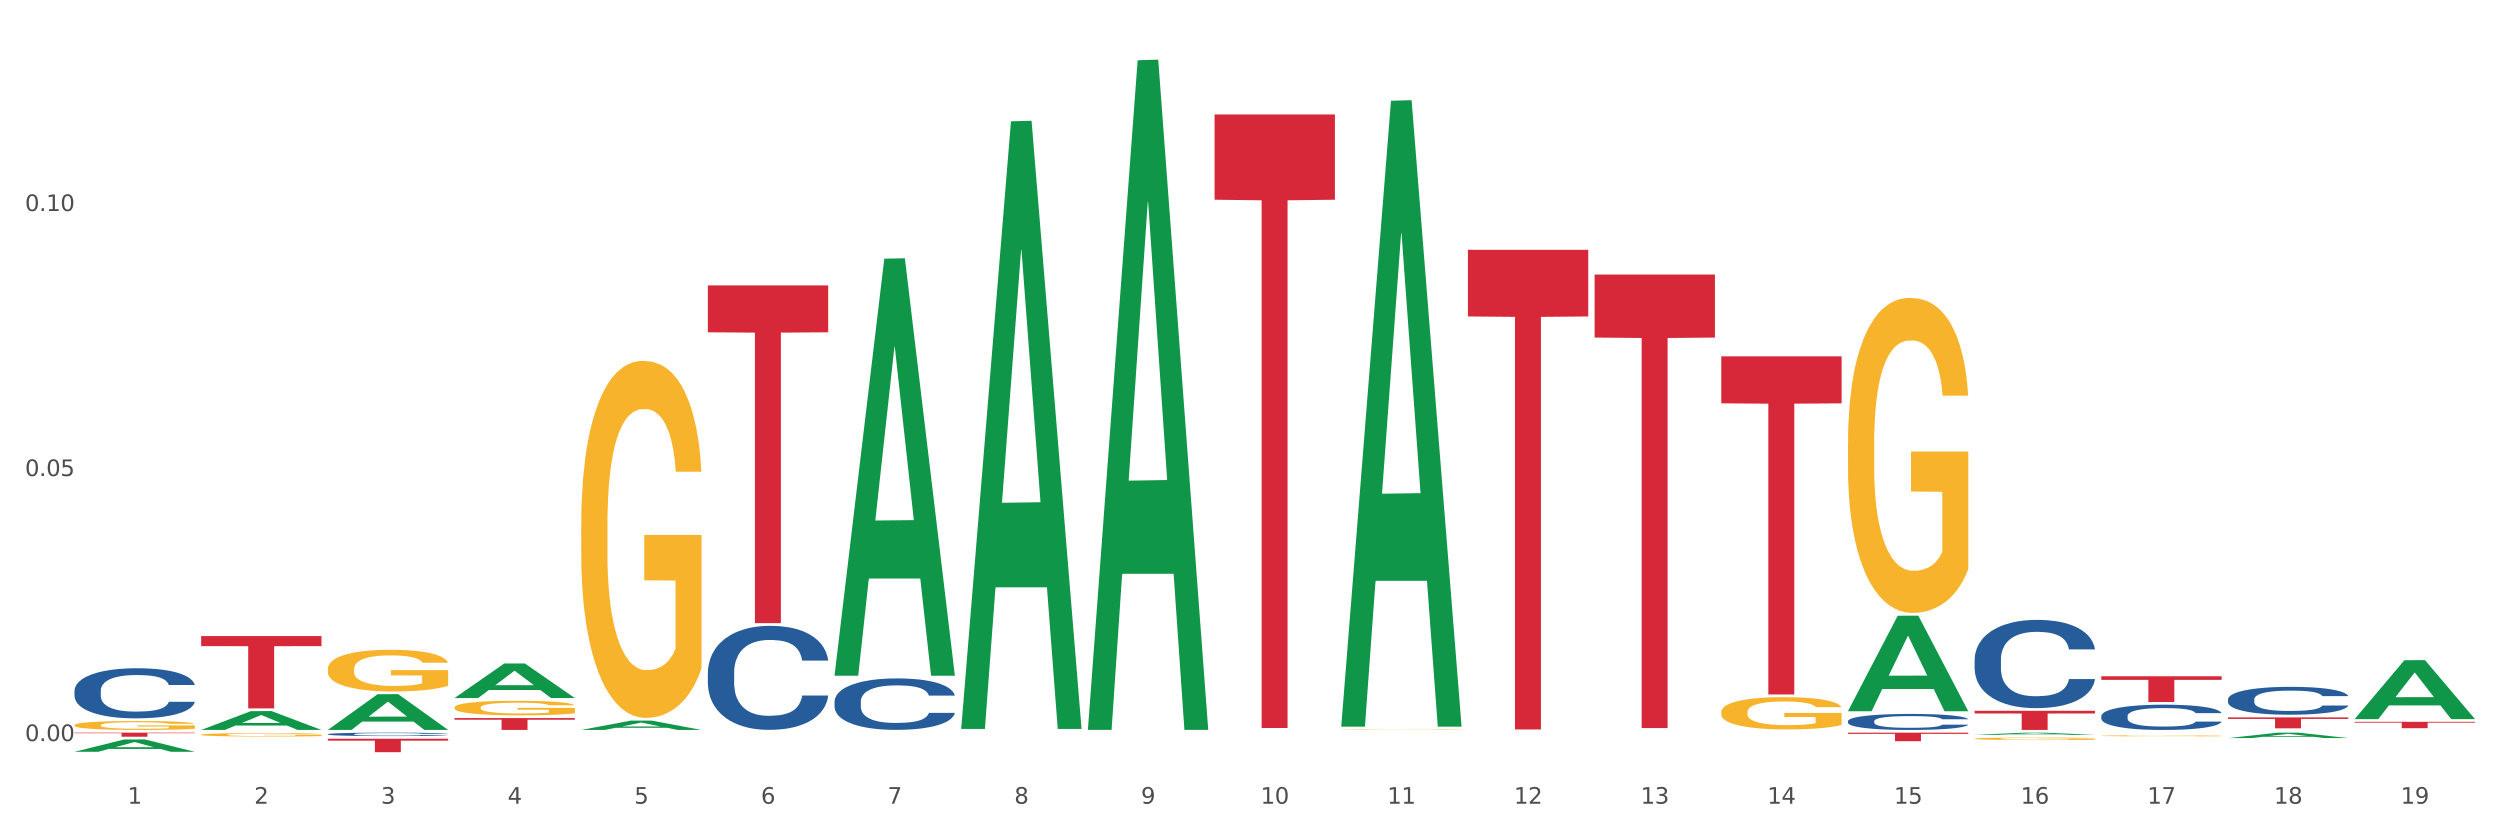 <?xml version="1.0" encoding="utf-8" standalone="no"?>
<!DOCTYPE svg PUBLIC "-//W3C//DTD SVG 1.1//EN"
  "http://www.w3.org/Graphics/SVG/1.1/DTD/svg11.dtd">
<svg xmlns:xlink="http://www.w3.org/1999/xlink" width="1080pt" height="360pt" viewBox="0 0 1080 360" xmlns="http://www.w3.org/2000/svg" version="1.1">
 <rect x="0" y="0" width="1080" height="360" fill="#333333" stroke="none"/>
 <defs>
  <style type="text/css">*{stroke-linejoin: round; stroke-linecap: butt}</style>
 </defs>
 <g id="figure_1">
  <g id="patch_1">
   <path d="M 0 360 
L 1080 360 
L 1080 0 
L 0 0 
z
" style="fill: #ffffff; stroke: #ffffff; stroke-linejoin: miter"/>
  </g>
  <g id="axes_1">
   <g id="matplotlib.axis_1">
    <g id="xtick_1">
     <g id="text_1">
      <!-- 1 -->
      <g style="fill: #4d4d4d" transform="translate(55.115 347.204) scale(0.096 -0.096)">
       <defs>
        <path id="DejaVuSans-31" d="M 794 531 
L 1825 531 
L 1825 4091 
L 703 3866 
L 703 4441 
L 1819 4666 
L 2450 4666 
L 2450 531 
L 3481 531 
L 3481 0 
L 794 0 
L 794 531 
z
" transform="scale(0.016)"/>
       </defs>
       <use xlink:href="#DejaVuSans-31"/>
      </g>
     </g>
    </g>
    <g id="xtick_2">
     <g id="text_2">
      <!-- 2 -->
      <g style="fill: #4d4d4d" transform="translate(109.839 347.204) scale(0.096 -0.096)">
       <defs>
        <path id="DejaVuSans-32" d="M 1228 531 
L 3431 531 
L 3431 0 
L 469 0 
L 469 531 
Q 828 903 1448 1529 
Q 2069 2156 2228 2338 
Q 2531 2678 2651 2914 
Q 2772 3150 2772 3378 
Q 2772 3750 2511 3984 
Q 2250 4219 1831 4219 
Q 1534 4219 1204 4116 
Q 875 4013 500 3803 
L 500 4441 
Q 881 4594 1212 4672 
Q 1544 4750 1819 4750 
Q 2544 4750 2975 4387 
Q 3406 4025 3406 3419 
Q 3406 3131 3298 2873 
Q 3191 2616 2906 2266 
Q 2828 2175 2409 1742 
Q 1991 1309 1228 531 
z
" transform="scale(0.016)"/>
       </defs>
       <use xlink:href="#DejaVuSans-32"/>
      </g>
     </g>
    </g>
    <g id="xtick_3">
     <g id="text_3">
      <!-- 3 -->
      <g style="fill: #4d4d4d" transform="translate(164.564 347.204) scale(0.096 -0.096)">
       <defs>
        <path id="DejaVuSans-33" d="M 2597 2516 
Q 3050 2419 3304 2112 
Q 3559 1806 3559 1356 
Q 3559 666 3084 287 
Q 2609 -91 1734 -91 
Q 1441 -91 1130 -33 
Q 819 25 488 141 
L 488 750 
Q 750 597 1062 519 
Q 1375 441 1716 441 
Q 2309 441 2620 675 
Q 2931 909 2931 1356 
Q 2931 1769 2642 2001 
Q 2353 2234 1838 2234 
L 1294 2234 
L 1294 2753 
L 1863 2753 
Q 2328 2753 2575 2939 
Q 2822 3125 2822 3475 
Q 2822 3834 2567 4026 
Q 2313 4219 1838 4219 
Q 1578 4219 1281 4162 
Q 984 4106 628 3988 
L 628 4550 
Q 988 4650 1302 4700 
Q 1616 4750 1894 4750 
Q 2613 4750 3031 4423 
Q 3450 4097 3450 3541 
Q 3450 3153 3228 2886 
Q 3006 2619 2597 2516 
z
" transform="scale(0.016)"/>
       </defs>
       <use xlink:href="#DejaVuSans-33"/>
      </g>
     </g>
    </g>
    <g id="xtick_4">
     <g id="text_4">
      <!-- 4 -->
      <g style="fill: #4d4d4d" transform="translate(219.288 347.204) scale(0.096 -0.096)">
       <defs>
        <path id="DejaVuSans-34" d="M 2419 4116 
L 825 1625 
L 2419 1625 
L 2419 4116 
z
M 2253 4666 
L 3047 4666 
L 3047 1625 
L 3713 1625 
L 3713 1100 
L 3047 1100 
L 3047 0 
L 2419 0 
L 2419 1100 
L 313 1100 
L 313 1709 
L 2253 4666 
z
" transform="scale(0.016)"/>
       </defs>
       <use xlink:href="#DejaVuSans-34"/>
      </g>
     </g>
    </g>
    <g id="xtick_5">
     <g id="text_5">
      <!-- 5 -->
      <g style="fill: #4d4d4d" transform="translate(274.012 347.204) scale(0.096 -0.096)">
       <defs>
        <path id="DejaVuSans-35" d="M 691 4666 
L 3169 4666 
L 3169 4134 
L 1269 4134 
L 1269 2991 
Q 1406 3038 1543 3061 
Q 1681 3084 1819 3084 
Q 2600 3084 3056 2656 
Q 3513 2228 3513 1497 
Q 3513 744 3044 326 
Q 2575 -91 1722 -91 
Q 1428 -91 1123 -41 
Q 819 9 494 109 
L 494 744 
Q 775 591 1075 516 
Q 1375 441 1709 441 
Q 2250 441 2565 725 
Q 2881 1009 2881 1497 
Q 2881 1984 2565 2268 
Q 2250 2553 1709 2553 
Q 1456 2553 1204 2497 
Q 953 2441 691 2322 
L 691 4666 
z
" transform="scale(0.016)"/>
       </defs>
       <use xlink:href="#DejaVuSans-35"/>
      </g>
     </g>
    </g>
    <g id="xtick_6">
     <g id="text_6">
      <!-- 6 -->
      <g style="fill: #4d4d4d" transform="translate(328.736 347.204) scale(0.096 -0.096)">
       <defs>
        <path id="DejaVuSans-36" d="M 2113 2584 
Q 1688 2584 1439 2293 
Q 1191 2003 1191 1497 
Q 1191 994 1439 701 
Q 1688 409 2113 409 
Q 2538 409 2786 701 
Q 3034 994 3034 1497 
Q 3034 2003 2786 2293 
Q 2538 2584 2113 2584 
z
M 3366 4563 
L 3366 3988 
Q 3128 4100 2886 4159 
Q 2644 4219 2406 4219 
Q 1781 4219 1451 3797 
Q 1122 3375 1075 2522 
Q 1259 2794 1537 2939 
Q 1816 3084 2150 3084 
Q 2853 3084 3261 2657 
Q 3669 2231 3669 1497 
Q 3669 778 3244 343 
Q 2819 -91 2113 -91 
Q 1303 -91 875 529 
Q 447 1150 447 2328 
Q 447 3434 972 4092 
Q 1497 4750 2381 4750 
Q 2619 4750 2861 4703 
Q 3103 4656 3366 4563 
z
" transform="scale(0.016)"/>
       </defs>
       <use xlink:href="#DejaVuSans-36"/>
      </g>
     </g>
    </g>
    <g id="xtick_7">
     <g id="text_7">
      <!-- 7 -->
      <g style="fill: #4d4d4d" transform="translate(383.461 347.204) scale(0.096 -0.096)">
       <defs>
        <path id="DejaVuSans-37" d="M 525 4666 
L 3525 4666 
L 3525 4397 
L 1831 0 
L 1172 0 
L 2766 4134 
L 525 4134 
L 525 4666 
z
" transform="scale(0.016)"/>
       </defs>
       <use xlink:href="#DejaVuSans-37"/>
      </g>
     </g>
    </g>
    <g id="xtick_8">
     <g id="text_8">
      <!-- 8 -->
      <g style="fill: #4d4d4d" transform="translate(438.185 347.204) scale(0.096 -0.096)">
       <defs>
        <path id="DejaVuSans-38" d="M 2034 2216 
Q 1584 2216 1326 1975 
Q 1069 1734 1069 1313 
Q 1069 891 1326 650 
Q 1584 409 2034 409 
Q 2484 409 2743 651 
Q 3003 894 3003 1313 
Q 3003 1734 2745 1975 
Q 2488 2216 2034 2216 
z
M 1403 2484 
Q 997 2584 770 2862 
Q 544 3141 544 3541 
Q 544 4100 942 4425 
Q 1341 4750 2034 4750 
Q 2731 4750 3128 4425 
Q 3525 4100 3525 3541 
Q 3525 3141 3298 2862 
Q 3072 2584 2669 2484 
Q 3125 2378 3379 2068 
Q 3634 1759 3634 1313 
Q 3634 634 3220 271 
Q 2806 -91 2034 -91 
Q 1263 -91 848 271 
Q 434 634 434 1313 
Q 434 1759 690 2068 
Q 947 2378 1403 2484 
z
M 1172 3481 
Q 1172 3119 1398 2916 
Q 1625 2713 2034 2713 
Q 2441 2713 2670 2916 
Q 2900 3119 2900 3481 
Q 2900 3844 2670 4047 
Q 2441 4250 2034 4250 
Q 1625 4250 1398 4047 
Q 1172 3844 1172 3481 
z
" transform="scale(0.016)"/>
       </defs>
       <use xlink:href="#DejaVuSans-38"/>
      </g>
     </g>
    </g>
    <g id="xtick_9">
     <g id="text_9">
      <!-- 9 -->
      <g style="fill: #4d4d4d" transform="translate(492.909 347.204) scale(0.096 -0.096)">
       <defs>
        <path id="DejaVuSans-39" d="M 703 97 
L 703 672 
Q 941 559 1184 500 
Q 1428 441 1663 441 
Q 2288 441 2617 861 
Q 2947 1281 2994 2138 
Q 2813 1869 2534 1725 
Q 2256 1581 1919 1581 
Q 1219 1581 811 2004 
Q 403 2428 403 3163 
Q 403 3881 828 4315 
Q 1253 4750 1959 4750 
Q 2769 4750 3195 4129 
Q 3622 3509 3622 2328 
Q 3622 1225 3098 567 
Q 2575 -91 1691 -91 
Q 1453 -91 1209 -44 
Q 966 3 703 97 
z
M 1959 2075 
Q 2384 2075 2632 2365 
Q 2881 2656 2881 3163 
Q 2881 3666 2632 3958 
Q 2384 4250 1959 4250 
Q 1534 4250 1286 3958 
Q 1038 3666 1038 3163 
Q 1038 2656 1286 2365 
Q 1534 2075 1959 2075 
z
" transform="scale(0.016)"/>
       </defs>
       <use xlink:href="#DejaVuSans-39"/>
      </g>
     </g>
    </g>
    <g id="xtick_10">
     <g id="text_10">
      <!-- 10 -->
      <g style="fill: #4d4d4d" transform="translate(544.58 347.204) scale(0.096 -0.096)">
       <defs>
        <path id="DejaVuSans-30" d="M 2034 4250 
Q 1547 4250 1301 3770 
Q 1056 3291 1056 2328 
Q 1056 1369 1301 889 
Q 1547 409 2034 409 
Q 2525 409 2770 889 
Q 3016 1369 3016 2328 
Q 3016 3291 2770 3770 
Q 2525 4250 2034 4250 
z
M 2034 4750 
Q 2819 4750 3233 4129 
Q 3647 3509 3647 2328 
Q 3647 1150 3233 529 
Q 2819 -91 2034 -91 
Q 1250 -91 836 529 
Q 422 1150 422 2328 
Q 422 3509 836 4129 
Q 1250 4750 2034 4750 
z
" transform="scale(0.016)"/>
       </defs>
       <use xlink:href="#DejaVuSans-31"/>
       <use xlink:href="#DejaVuSans-30" transform="translate(63.623 0)"/>
      </g>
     </g>
    </g>
    <g id="xtick_11">
     <g id="text_11">
      <!-- 11 -->
      <g style="fill: #4d4d4d" transform="translate(599.304 347.204) scale(0.096 -0.096)">
       <use xlink:href="#DejaVuSans-31"/>
       <use xlink:href="#DejaVuSans-31" transform="translate(63.623 0)"/>
      </g>
     </g>
    </g>
    <g id="xtick_12">
     <g id="text_12">
      <!-- 12 -->
      <g style="fill: #4d4d4d" transform="translate(654.028 347.204) scale(0.096 -0.096)">
       <use xlink:href="#DejaVuSans-31"/>
       <use xlink:href="#DejaVuSans-32" transform="translate(63.623 0)"/>
      </g>
     </g>
    </g>
    <g id="xtick_13">
     <g id="text_13">
      <!-- 13 -->
      <g style="fill: #4d4d4d" transform="translate(708.752 347.204) scale(0.096 -0.096)">
       <use xlink:href="#DejaVuSans-31"/>
       <use xlink:href="#DejaVuSans-33" transform="translate(63.623 0)"/>
      </g>
     </g>
    </g>
    <g id="xtick_14">
     <g id="text_14">
      <!-- 14 -->
      <g style="fill: #4d4d4d" transform="translate(763.477 347.204) scale(0.096 -0.096)">
       <use xlink:href="#DejaVuSans-31"/>
       <use xlink:href="#DejaVuSans-34" transform="translate(63.623 0)"/>
      </g>
     </g>
    </g>
    <g id="xtick_15">
     <g id="text_15">
      <!-- 15 -->
      <g style="fill: #4d4d4d" transform="translate(818.201 347.204) scale(0.096 -0.096)">
       <use xlink:href="#DejaVuSans-31"/>
       <use xlink:href="#DejaVuSans-35" transform="translate(63.623 0)"/>
      </g>
     </g>
    </g>
    <g id="xtick_16">
     <g id="text_16">
      <!-- 16 -->
      <g style="fill: #4d4d4d" transform="translate(872.925 347.204) scale(0.096 -0.096)">
       <use xlink:href="#DejaVuSans-31"/>
       <use xlink:href="#DejaVuSans-36" transform="translate(63.623 0)"/>
      </g>
     </g>
    </g>
    <g id="xtick_17">
     <g id="text_17">
      <!-- 17 -->
      <g style="fill: #4d4d4d" transform="translate(927.649 347.204) scale(0.096 -0.096)">
       <use xlink:href="#DejaVuSans-31"/>
       <use xlink:href="#DejaVuSans-37" transform="translate(63.623 0)"/>
      </g>
     </g>
    </g>
    <g id="xtick_18">
     <g id="text_18">
      <!-- 18 -->
      <g style="fill: #4d4d4d" transform="translate(982.374 347.204) scale(0.096 -0.096)">
       <use xlink:href="#DejaVuSans-31"/>
       <use xlink:href="#DejaVuSans-38" transform="translate(63.623 0)"/>
      </g>
     </g>
    </g>
    <g id="xtick_19">
     <g id="text_19">
      <!-- 19 -->
      <g style="fill: #4d4d4d" transform="translate(1037.098 347.204) scale(0.096 -0.096)">
       <use xlink:href="#DejaVuSans-31"/>
       <use xlink:href="#DejaVuSans-39" transform="translate(63.623 0)"/>
      </g>
     </g>
    </g>
    <g id="xtick_20"/>
    <g id="xtick_21"/>
    <g id="xtick_22"/>
    <g id="xtick_23"/>
    <g id="xtick_24"/>
    <g id="xtick_25"/>
    <g id="xtick_26"/>
    <g id="xtick_27"/>
    <g id="xtick_28"/>
    <g id="xtick_29"/>
    <g id="xtick_30"/>
    <g id="xtick_31"/>
    <g id="xtick_32"/>
    <g id="xtick_33"/>
    <g id="xtick_34"/>
    <g id="xtick_35"/>
    <g id="xtick_36"/>
    <g id="xtick_37"/>
   </g>
   <g id="matplotlib.axis_2">
    <g id="ytick_1">
     <g id="text_20">
      <!-- 0.00 -->
      <g style="fill: #4d4d4d" transform="translate(10.8 320.153) scale(0.096 -0.096)">
       <defs>
        <path id="DejaVuSans-2e" d="M 684 794 
L 1344 794 
L 1344 0 
L 684 0 
L 684 794 
z
" transform="scale(0.016)"/>
       </defs>
       <use xlink:href="#DejaVuSans-30"/>
       <use xlink:href="#DejaVuSans-2e" transform="translate(63.623 0)"/>
       <use xlink:href="#DejaVuSans-30" transform="translate(95.41 0)"/>
       <use xlink:href="#DejaVuSans-30" transform="translate(159.033 0)"/>
      </g>
     </g>
    </g>
    <g id="ytick_2">
     <g id="text_21">
      <!-- 0.05 -->
      <g style="fill: #4d4d4d" transform="translate(10.8 205.658) scale(0.096 -0.096)">
       <use xlink:href="#DejaVuSans-30"/>
       <use xlink:href="#DejaVuSans-2e" transform="translate(63.623 0)"/>
       <use xlink:href="#DejaVuSans-30" transform="translate(95.41 0)"/>
       <use xlink:href="#DejaVuSans-35" transform="translate(159.033 0)"/>
      </g>
     </g>
    </g>
    <g id="ytick_3">
     <g id="text_22">
      <!-- 0.10 -->
      <g style="fill: #4d4d4d" transform="translate(10.8 91.163) scale(0.096 -0.096)">
       <use xlink:href="#DejaVuSans-30"/>
       <use xlink:href="#DejaVuSans-2e" transform="translate(63.623 0)"/>
       <use xlink:href="#DejaVuSans-31" transform="translate(95.41 0)"/>
       <use xlink:href="#DejaVuSans-30" transform="translate(159.033 0)"/>
      </g>
     </g>
    </g>
    <g id="ytick_4"/>
    <g id="ytick_5"/>
    <g id="ytick_6"/>
   </g>
   <g id="PolyCollection_1">
    <path d="M 32.175 324.77 
L 32.229 324.765 
L 53.667 319.438 
L 62.564 319.433 
L 84.163 324.78 
L 73.873 324.78 
L 69.21 323.535 
L 47.075 323.535 
L 46.914 323.555 
L 42.412 324.78 
L 32.175 324.78 
L 32.175 324.77 
L 49.862 322.792 
L 66.423 322.787 
L 58.223 320.572 
L 58.115 320.562 
L 58.008 320.577 
L 49.808 322.787 
L 49.862 322.792 
L 32.175 324.77 
z
" clip-path="url(#p0579147fa1)" style="fill: #109648"/>
    <path d="M 86.899 315.327 
L 86.953 315.32 
L 108.391 307.199 
L 117.288 307.191 
L 138.887 315.343 
L 128.597 315.343 
L 123.934 313.444 
L 101.799 313.444 
L 101.638 313.475 
L 97.136 315.343 
L 86.899 315.343 
L 86.899 315.327 
L 104.586 312.312 
L 121.147 312.304 
L 112.947 308.928 
L 112.84 308.913 
L 112.733 308.936 
L 104.532 312.304 
L 104.586 312.312 
L 86.899 315.327 
z
" clip-path="url(#p0579147fa1)" style="fill: #109648"/>
    <path d="M 196.348 301.54 
L 196.401 301.526 
L 217.84 286.626 
L 226.737 286.612 
L 248.336 301.568 
L 238.045 301.568 
L 233.383 298.086 
L 211.247 298.086 
L 211.087 298.142 
L 206.585 301.568 
L 196.348 301.568 
L 196.348 301.54 
L 214.034 296.007 
L 230.596 295.993 
L 222.395 289.8 
L 222.288 289.772 
L 222.181 289.814 
L 213.981 295.993 
L 214.034 296.007 
L 196.348 301.54 
z
" clip-path="url(#p0579147fa1)" style="fill: #109648"/>
    <path d="M 141.624 315.314 
L 141.677 315.299 
L 163.116 299.889 
L 172.012 299.875 
L 193.612 315.343 
L 183.321 315.343 
L 178.658 311.741 
L 156.523 311.741 
L 156.362 311.799 
L 151.86 315.343 
L 141.624 315.343 
L 141.624 315.314 
L 159.31 309.591 
L 175.871 309.577 
L 167.671 303.172 
L 167.564 303.143 
L 167.457 303.186 
L 159.257 309.577 
L 159.31 309.591 
L 141.624 315.314 
z
" clip-path="url(#p0579147fa1)" style="fill: #109648"/>
    <path d="M 962.488 302.125 
L 962.549 302.114 
L 962.549 301.806 
L 962.733 301.388 
L 963.409 300.619 
L 964.27 300.036 
L 965.745 299.355 
L 966.543 299.069 
L 967.588 298.75 
L 969.739 298.234 
L 972.197 297.794 
L 973.918 297.552 
L 975.208 297.398 
L 978.096 297.123 
L 979.756 297.002 
L 981.476 296.904 
L 982.951 296.838 
L 985.409 296.761 
L 987.376 296.728 
L 989.649 296.717 
L 991.554 296.728 
L 994.074 296.772 
L 997.761 296.904 
L 999.174 296.98 
L 1001.079 297.112 
L 1003.046 297.288 
L 1004.643 297.464 
L 1006.487 297.717 
L 1008.392 298.047 
L 1010.236 298.464 
L 1011.526 298.849 
L 1012.571 299.256 
L 1013.492 299.751 
L 1014.168 300.289 
L 1014.476 300.74 
L 1003.23 300.74 
L 1002.923 300.333 
L 1002.308 299.893 
L 1001.694 299.597 
L 1001.018 299.355 
L 999.973 299.08 
L 999.051 298.904 
L 997.515 298.695 
L 996.102 298.563 
L 994.934 298.486 
L 993.521 298.42 
L 990.51 298.355 
L 988.359 298.355 
L 987.007 298.376 
L 985.348 298.431 
L 983.934 298.508 
L 982.275 298.64 
L 980.985 298.783 
L 979.694 298.97 
L 978.957 299.102 
L 977.851 299.344 
L 977.113 299.542 
L 976.13 299.882 
L 975.577 300.124 
L 974.594 300.751 
L 974.163 301.212 
L 973.979 301.531 
L 973.856 301.883 
L 973.856 303.598 
L 974.225 304.367 
L 974.532 304.697 
L 975.024 305.071 
L 975.946 305.554 
L 977.298 306.027 
L 978.711 306.368 
L 979.878 306.577 
L 980.985 306.731 
L 982.091 306.851 
L 983.443 306.961 
L 984.549 307.027 
L 986.208 307.093 
L 988.174 307.126 
L 989.711 307.126 
L 992.845 307.071 
L 994.258 307.016 
L 995.61 306.939 
L 997.085 306.818 
L 998.253 306.687 
L 998.928 306.588 
L 1000.035 306.379 
L 1000.895 306.159 
L 1001.632 305.906 
L 1002.124 305.686 
L 1002.677 305.357 
L 1003.107 304.983 
L 1003.23 304.785 
L 1014.476 304.785 
L 1014.23 305.181 
L 1013.8 305.565 
L 1012.939 306.082 
L 1012.263 306.379 
L 1011.219 306.742 
L 1010.113 307.049 
L 1008.576 307.39 
L 1007.163 307.643 
L 1005.688 307.863 
L 1004.09 308.061 
L 1001.202 308.335 
L 1000.158 308.412 
L 997.945 308.544 
L 996.225 308.621 
L 993.705 308.698 
L 991.124 308.742 
L 988.42 308.753 
L 986.024 308.731 
L 983.381 308.665 
L 981.722 308.599 
L 979.878 308.5 
L 977.728 308.346 
L 975.7 308.16 
L 973.795 307.94 
L 972.013 307.687 
L 970.353 307.401 
L 968.203 306.928 
L 966.605 306.467 
L 965.437 306.038 
L 964.638 305.675 
L 963.84 305.214 
L 963.409 304.895 
L 962.733 304.125 
L 962.488 303.411 
L 962.488 302.125 
z
" clip-path="url(#p0579147fa1)" style="fill: #255c99"/>
    <path d="M 32.175 298.408 
L 32.236 298.388 
L 32.236 297.835 
L 32.421 297.084 
L 33.097 295.701 
L 33.957 294.654 
L 35.432 293.428 
L 36.231 292.914 
L 37.275 292.341 
L 39.426 291.413 
L 41.884 290.622 
L 43.605 290.187 
L 44.895 289.911 
L 47.784 289.417 
L 49.443 289.199 
L 51.164 289.021 
L 52.638 288.903 
L 55.096 288.765 
L 57.063 288.705 
L 59.337 288.685 
L 61.242 288.705 
L 63.761 288.784 
L 67.448 289.021 
L 68.862 289.16 
L 70.767 289.397 
L 72.733 289.713 
L 74.331 290.029 
L 76.174 290.484 
L 78.079 291.077 
L 79.923 291.828 
L 81.213 292.519 
L 82.258 293.25 
L 83.18 294.14 
L 83.856 295.108 
L 84.163 295.918 
L 72.917 295.918 
L 72.61 295.187 
L 71.996 294.397 
L 71.381 293.863 
L 70.705 293.428 
L 69.66 292.934 
L 68.739 292.618 
L 67.202 292.243 
L 65.789 292.005 
L 64.621 291.867 
L 63.208 291.749 
L 60.197 291.63 
L 58.046 291.63 
L 56.694 291.669 
L 55.035 291.768 
L 53.622 291.907 
L 51.962 292.144 
L 50.672 292.401 
L 49.381 292.737 
L 48.644 292.974 
L 47.538 293.409 
L 46.8 293.764 
L 45.817 294.377 
L 45.264 294.812 
L 44.281 295.938 
L 43.851 296.768 
L 43.666 297.341 
L 43.544 297.973 
L 43.544 301.056 
L 43.912 302.44 
L 44.22 303.032 
L 44.711 303.704 
L 45.633 304.574 
L 46.985 305.424 
L 48.398 306.036 
L 49.566 306.412 
L 50.672 306.688 
L 51.778 306.906 
L 53.13 307.103 
L 54.236 307.222 
L 55.895 307.341 
L 57.862 307.4 
L 59.398 307.4 
L 62.532 307.301 
L 63.945 307.202 
L 65.297 307.064 
L 66.772 306.846 
L 67.94 306.609 
L 68.616 306.432 
L 69.722 306.056 
L 70.582 305.661 
L 71.32 305.206 
L 71.811 304.811 
L 72.364 304.218 
L 72.795 303.546 
L 72.917 303.191 
L 84.163 303.191 
L 83.917 303.902 
L 83.487 304.594 
L 82.627 305.522 
L 81.951 306.056 
L 80.906 306.708 
L 79.8 307.261 
L 78.264 307.874 
L 76.85 308.329 
L 75.375 308.724 
L 73.778 309.08 
L 70.89 309.574 
L 69.845 309.712 
L 67.633 309.949 
L 65.912 310.087 
L 63.392 310.226 
L 60.811 310.305 
L 58.108 310.325 
L 55.711 310.285 
L 53.069 310.166 
L 51.409 310.048 
L 49.566 309.87 
L 47.415 309.593 
L 45.387 309.257 
L 43.482 308.862 
L 41.7 308.408 
L 40.041 307.894 
L 37.89 307.044 
L 36.292 306.214 
L 35.125 305.443 
L 34.326 304.791 
L 33.527 303.961 
L 33.097 303.388 
L 32.421 302.005 
L 32.175 300.72 
L 32.175 298.408 
z
" clip-path="url(#p0579147fa1)" style="fill: #255c99"/>
    <path d="M 305.796 290.552 
L 305.858 290.51 
L 305.858 289.361 
L 306.042 287.802 
L 306.718 284.929 
L 307.578 282.754 
L 309.053 280.21 
L 309.852 279.143 
L 310.897 277.953 
L 313.048 276.024 
L 315.506 274.382 
L 317.226 273.479 
L 318.517 272.905 
L 321.405 271.879 
L 323.064 271.427 
L 324.785 271.058 
L 326.26 270.812 
L 328.718 270.524 
L 330.684 270.401 
L 332.958 270.36 
L 334.863 270.401 
L 337.382 270.565 
L 341.07 271.058 
L 342.483 271.345 
L 344.388 271.838 
L 346.354 272.494 
L 347.952 273.151 
L 349.796 274.095 
L 351.701 275.326 
L 353.544 276.886 
L 354.835 278.322 
L 355.879 279.84 
L 356.801 281.687 
L 357.477 283.698 
L 357.784 285.381 
L 346.539 285.381 
L 346.232 283.862 
L 345.617 282.221 
L 345.002 281.113 
L 344.327 280.21 
L 343.282 279.184 
L 342.36 278.527 
L 340.824 277.747 
L 339.41 277.255 
L 338.243 276.968 
L 336.829 276.721 
L 333.818 276.475 
L 331.667 276.475 
L 330.316 276.557 
L 328.656 276.762 
L 327.243 277.05 
L 325.584 277.542 
L 324.293 278.076 
L 323.003 278.773 
L 322.265 279.266 
L 321.159 280.169 
L 320.422 280.907 
L 319.439 282.18 
L 318.886 283.082 
L 317.902 285.422 
L 317.472 287.145 
L 317.288 288.335 
L 317.165 289.649 
L 317.165 296.051 
L 317.534 298.923 
L 317.841 300.155 
L 318.332 301.55 
L 319.254 303.356 
L 320.606 305.12 
L 322.02 306.393 
L 323.187 307.172 
L 324.293 307.747 
L 325.399 308.198 
L 326.751 308.609 
L 327.857 308.855 
L 329.517 309.101 
L 331.483 309.224 
L 333.019 309.224 
L 336.153 309.019 
L 337.567 308.814 
L 338.919 308.527 
L 340.394 308.075 
L 341.561 307.583 
L 342.237 307.213 
L 343.343 306.434 
L 344.204 305.613 
L 344.941 304.669 
L 345.433 303.848 
L 345.986 302.617 
L 346.416 301.222 
L 346.539 300.483 
L 357.784 300.483 
L 357.539 301.96 
L 357.108 303.397 
L 356.248 305.326 
L 355.572 306.434 
L 354.527 307.788 
L 353.421 308.937 
L 351.885 310.209 
L 350.472 311.153 
L 348.997 311.974 
L 347.399 312.713 
L 344.511 313.739 
L 343.466 314.026 
L 341.254 314.518 
L 339.533 314.806 
L 337.014 315.093 
L 334.433 315.257 
L 331.729 315.298 
L 329.332 315.216 
L 326.69 314.97 
L 325.031 314.724 
L 323.187 314.354 
L 321.036 313.78 
L 319.008 313.082 
L 317.103 312.261 
L 315.321 311.317 
L 313.662 310.25 
L 311.511 308.486 
L 309.914 306.762 
L 308.746 305.161 
L 307.947 303.807 
L 307.148 302.083 
L 306.718 300.893 
L 306.042 298.021 
L 305.796 295.353 
L 305.796 290.552 
z
" clip-path="url(#p0579147fa1)" style="fill: #255c99"/>
    <path d="M 141.624 317.17 
L 141.685 317.169 
L 141.685 317.131 
L 141.869 317.08 
L 142.545 316.985 
L 143.406 316.914 
L 144.88 316.83 
L 145.679 316.795 
L 146.724 316.756 
L 148.875 316.692 
L 151.333 316.638 
L 153.054 316.608 
L 154.344 316.589 
L 157.232 316.556 
L 158.891 316.541 
L 160.612 316.529 
L 162.087 316.521 
L 164.545 316.511 
L 166.511 316.507 
L 168.785 316.506 
L 170.69 316.507 
L 173.21 316.512 
L 176.897 316.529 
L 178.31 316.538 
L 180.215 316.554 
L 182.182 316.576 
L 183.779 316.598 
L 185.623 316.629 
L 187.528 316.669 
L 189.371 316.72 
L 190.662 316.768 
L 191.707 316.818 
L 192.628 316.878 
L 193.304 316.945 
L 193.612 317 
L 182.366 317 
L 182.059 316.95 
L 181.444 316.896 
L 180.83 316.86 
L 180.154 316.83 
L 179.109 316.796 
L 178.187 316.774 
L 176.651 316.749 
L 175.238 316.733 
L 174.07 316.723 
L 172.657 316.715 
L 169.645 316.707 
L 167.495 316.707 
L 166.143 316.71 
L 164.484 316.716 
L 163.07 316.726 
L 161.411 316.742 
L 160.12 316.76 
L 158.83 316.783 
L 158.093 316.799 
L 156.986 316.828 
L 156.249 316.853 
L 155.266 316.895 
L 154.713 316.924 
L 153.73 317.001 
L 153.299 317.058 
L 153.115 317.097 
L 152.992 317.14 
L 152.992 317.351 
L 153.361 317.446 
L 153.668 317.486 
L 154.16 317.532 
L 155.081 317.591 
L 156.433 317.649 
L 157.847 317.691 
L 159.014 317.717 
L 160.12 317.736 
L 161.227 317.751 
L 162.579 317.764 
L 163.685 317.772 
L 165.344 317.78 
L 167.31 317.784 
L 168.847 317.784 
L 171.981 317.778 
L 173.394 317.771 
L 174.746 317.761 
L 176.221 317.747 
L 177.388 317.73 
L 178.064 317.718 
L 179.17 317.693 
L 180.031 317.666 
L 180.768 317.635 
L 181.26 317.608 
L 181.813 317.567 
L 182.243 317.521 
L 182.366 317.497 
L 193.612 317.497 
L 193.366 317.545 
L 192.936 317.593 
L 192.075 317.656 
L 191.399 317.693 
L 190.355 317.737 
L 189.249 317.775 
L 187.712 317.817 
L 186.299 317.848 
L 184.824 317.875 
L 183.226 317.899 
L 180.338 317.933 
L 179.293 317.942 
L 177.081 317.959 
L 175.36 317.968 
L 172.841 317.978 
L 170.26 317.983 
L 167.556 317.984 
L 165.16 317.982 
L 162.517 317.973 
L 160.858 317.965 
L 159.014 317.953 
L 156.864 317.934 
L 154.836 317.911 
L 152.931 317.884 
L 151.149 317.853 
L 149.489 317.818 
L 147.339 317.76 
L 145.741 317.703 
L 144.573 317.651 
L 143.774 317.606 
L 142.975 317.549 
L 142.545 317.51 
L 141.869 317.416 
L 141.624 317.328 
L 141.624 317.17 
z
" clip-path="url(#p0579147fa1)" style="fill: #255c99"/>
    <path d="M 360.521 303.061 
L 360.582 303.041 
L 360.582 302.473 
L 360.766 301.702 
L 361.442 300.281 
L 362.303 299.206 
L 363.778 297.947 
L 364.576 297.42 
L 365.621 296.831 
L 367.772 295.878 
L 370.23 295.066 
L 371.951 294.619 
L 373.241 294.335 
L 376.129 293.828 
L 377.789 293.605 
L 379.509 293.422 
L 380.984 293.3 
L 383.442 293.158 
L 385.409 293.097 
L 387.682 293.077 
L 389.587 293.097 
L 392.107 293.179 
L 395.794 293.422 
L 397.207 293.564 
L 399.112 293.808 
L 401.079 294.132 
L 402.676 294.457 
L 404.52 294.924 
L 406.425 295.533 
L 408.269 296.304 
L 409.559 297.014 
L 410.604 297.765 
L 411.525 298.678 
L 412.201 299.672 
L 412.509 300.504 
L 401.263 300.504 
L 400.956 299.754 
L 400.341 298.942 
L 399.727 298.394 
L 399.051 297.947 
L 398.006 297.44 
L 397.084 297.115 
L 395.548 296.73 
L 394.135 296.486 
L 392.967 296.344 
L 391.554 296.223 
L 388.543 296.101 
L 386.392 296.101 
L 385.04 296.141 
L 383.381 296.243 
L 381.967 296.385 
L 380.308 296.628 
L 379.018 296.892 
L 377.727 297.237 
L 376.99 297.481 
L 375.884 297.927 
L 375.146 298.292 
L 374.163 298.922 
L 373.61 299.368 
L 372.627 300.525 
L 372.196 301.377 
L 372.012 301.966 
L 371.889 302.615 
L 371.889 305.781 
L 372.258 307.201 
L 372.565 307.81 
L 373.057 308.5 
L 373.979 309.393 
L 375.33 310.265 
L 376.744 310.895 
L 377.911 311.28 
L 379.018 311.564 
L 380.124 311.787 
L 381.476 311.99 
L 382.582 312.112 
L 384.241 312.234 
L 386.207 312.295 
L 387.744 312.295 
L 390.878 312.193 
L 392.291 312.092 
L 393.643 311.95 
L 395.118 311.727 
L 396.285 311.483 
L 396.961 311.3 
L 398.068 310.915 
L 398.928 310.509 
L 399.665 310.042 
L 400.157 309.636 
L 400.71 309.028 
L 401.14 308.338 
L 401.263 307.972 
L 412.509 307.972 
L 412.263 308.703 
L 411.833 309.413 
L 410.972 310.367 
L 410.296 310.915 
L 409.252 311.584 
L 408.146 312.153 
L 406.609 312.782 
L 405.196 313.249 
L 403.721 313.654 
L 402.123 314.02 
L 399.235 314.527 
L 398.19 314.669 
L 395.978 314.913 
L 394.258 315.055 
L 391.738 315.197 
L 389.157 315.278 
L 386.453 315.298 
L 384.057 315.258 
L 381.414 315.136 
L 379.755 315.014 
L 377.911 314.831 
L 375.761 314.547 
L 373.733 314.202 
L 371.828 313.796 
L 370.046 313.33 
L 368.386 312.802 
L 366.236 311.929 
L 364.638 311.077 
L 363.47 310.286 
L 362.671 309.616 
L 361.873 308.764 
L 361.442 308.175 
L 360.766 306.755 
L 360.521 305.436 
L 360.521 303.061 
z
" clip-path="url(#p0579147fa1)" style="fill: #255c99"/>
    <path d="M 798.315 311.53 
L 798.376 311.524 
L 798.376 311.347 
L 798.561 311.106 
L 799.237 310.664 
L 800.097 310.328 
L 801.572 309.936 
L 802.371 309.772 
L 803.415 309.589 
L 805.566 309.291 
L 808.024 309.039 
L 809.745 308.899 
L 811.035 308.811 
L 813.924 308.653 
L 815.583 308.583 
L 817.303 308.526 
L 818.778 308.488 
L 821.236 308.444 
L 823.203 308.425 
L 825.476 308.419 
L 827.381 308.425 
L 829.901 308.45 
L 833.588 308.526 
L 835.001 308.571 
L 836.906 308.647 
L 838.873 308.748 
L 840.471 308.849 
L 842.314 308.994 
L 844.219 309.184 
L 846.063 309.424 
L 847.353 309.646 
L 848.398 309.88 
L 849.32 310.164 
L 849.996 310.474 
L 850.303 310.733 
L 839.057 310.733 
L 838.75 310.499 
L 838.135 310.246 
L 837.521 310.076 
L 836.845 309.936 
L 835.8 309.778 
L 834.879 309.677 
L 833.342 309.557 
L 831.929 309.481 
L 830.761 309.437 
L 829.348 309.399 
L 826.337 309.361 
L 824.186 309.361 
L 822.834 309.374 
L 821.175 309.405 
L 819.761 309.45 
L 818.102 309.525 
L 816.812 309.608 
L 815.521 309.715 
L 814.784 309.791 
L 813.678 309.93 
L 812.94 310.044 
L 811.957 310.24 
L 811.404 310.379 
L 810.421 310.739 
L 809.991 311.005 
L 809.806 311.188 
L 809.683 311.391 
L 809.683 312.377 
L 810.052 312.82 
L 810.359 313.01 
L 810.851 313.224 
L 811.773 313.503 
L 813.125 313.775 
L 814.538 313.971 
L 815.706 314.091 
L 816.812 314.179 
L 817.918 314.249 
L 819.27 314.312 
L 820.376 314.35 
L 822.035 314.388 
L 824.002 314.407 
L 825.538 314.407 
L 828.672 314.375 
L 830.085 314.344 
L 831.437 314.299 
L 832.912 314.23 
L 834.08 314.154 
L 834.756 314.097 
L 835.862 313.977 
L 836.722 313.85 
L 837.46 313.705 
L 837.951 313.579 
L 838.504 313.389 
L 838.934 313.174 
L 839.057 313.06 
L 850.303 313.06 
L 850.057 313.288 
L 849.627 313.509 
L 848.767 313.806 
L 848.091 313.977 
L 847.046 314.186 
L 845.94 314.363 
L 844.404 314.559 
L 842.99 314.704 
L 841.515 314.831 
L 839.918 314.944 
L 837.029 315.102 
L 835.985 315.147 
L 833.772 315.223 
L 832.052 315.267 
L 829.532 315.311 
L 826.951 315.336 
L 824.247 315.343 
L 821.851 315.33 
L 819.208 315.292 
L 817.549 315.254 
L 815.706 315.197 
L 813.555 315.109 
L 811.527 315.001 
L 809.622 314.875 
L 807.84 314.729 
L 806.181 314.565 
L 804.03 314.293 
L 802.432 314.028 
L 801.265 313.781 
L 800.466 313.572 
L 799.667 313.307 
L 799.237 313.123 
L 798.561 312.681 
L 798.315 312.27 
L 798.315 311.53 
z
" clip-path="url(#p0579147fa1)" style="fill: #255c99"/>
    <path d="M 853.039 284.919 
L 853.101 284.884 
L 853.101 283.909 
L 853.285 282.586 
L 853.961 280.149 
L 854.821 278.304 
L 856.296 276.145 
L 857.095 275.24 
L 858.14 274.23 
L 860.29 272.594 
L 862.748 271.201 
L 864.469 270.435 
L 865.76 269.948 
L 868.648 269.077 
L 870.307 268.694 
L 872.028 268.381 
L 873.503 268.172 
L 875.961 267.928 
L 877.927 267.824 
L 880.201 267.789 
L 882.106 267.824 
L 884.625 267.963 
L 888.312 268.381 
L 889.726 268.625 
L 891.631 269.042 
L 893.597 269.599 
L 895.195 270.157 
L 897.038 270.957 
L 898.943 272.002 
L 900.787 273.325 
L 902.077 274.544 
L 903.122 275.832 
L 904.044 277.399 
L 904.72 279.105 
L 905.027 280.532 
L 893.782 280.532 
L 893.474 279.244 
L 892.86 277.851 
L 892.245 276.911 
L 891.569 276.145 
L 890.525 275.275 
L 889.603 274.718 
L 888.067 274.056 
L 886.653 273.638 
L 885.486 273.395 
L 884.072 273.186 
L 881.061 272.977 
L 878.91 272.977 
L 877.558 273.046 
L 875.899 273.22 
L 874.486 273.464 
L 872.827 273.882 
L 871.536 274.335 
L 870.246 274.927 
L 869.508 275.344 
L 868.402 276.11 
L 867.665 276.737 
L 866.681 277.816 
L 866.128 278.582 
L 865.145 280.567 
L 864.715 282.029 
L 864.531 283.039 
L 864.408 284.153 
L 864.408 289.585 
L 864.776 292.022 
L 865.084 293.066 
L 865.575 294.25 
L 866.497 295.782 
L 867.849 297.279 
L 869.262 298.358 
L 870.43 299.02 
L 871.536 299.507 
L 872.642 299.89 
L 873.994 300.239 
L 875.1 300.447 
L 876.759 300.656 
L 878.726 300.761 
L 880.262 300.761 
L 883.396 300.587 
L 884.81 300.413 
L 886.162 300.169 
L 887.636 299.786 
L 888.804 299.368 
L 889.48 299.055 
L 890.586 298.393 
L 891.446 297.697 
L 892.184 296.896 
L 892.675 296.2 
L 893.228 295.155 
L 893.659 293.971 
L 893.782 293.345 
L 905.027 293.345 
L 904.781 294.598 
L 904.351 295.817 
L 903.491 297.453 
L 902.815 298.393 
L 901.77 299.542 
L 900.664 300.517 
L 899.128 301.596 
L 897.714 302.397 
L 896.24 303.094 
L 894.642 303.72 
L 891.754 304.591 
L 890.709 304.834 
L 888.497 305.252 
L 886.776 305.496 
L 884.257 305.74 
L 881.676 305.879 
L 878.972 305.914 
L 876.575 305.844 
L 873.933 305.635 
L 872.273 305.426 
L 870.43 305.113 
L 868.279 304.626 
L 866.251 304.034 
L 864.346 303.337 
L 862.564 302.537 
L 860.905 301.631 
L 858.754 300.134 
L 857.156 298.672 
L 855.989 297.314 
L 855.19 296.165 
L 854.391 294.703 
L 853.961 293.693 
L 853.285 291.256 
L 853.039 288.993 
L 853.039 284.919 
z
" clip-path="url(#p0579147fa1)" style="fill: #255c99"/>
    <path d="M 907.763 309.328 
L 907.825 309.318 
L 907.825 309.039 
L 908.009 308.66 
L 908.685 307.962 
L 909.545 307.433 
L 911.02 306.815 
L 911.819 306.556 
L 912.864 306.266 
L 915.015 305.798 
L 917.473 305.399 
L 919.193 305.179 
L 920.484 305.04 
L 923.372 304.79 
L 925.031 304.681 
L 926.752 304.591 
L 928.227 304.531 
L 930.685 304.461 
L 932.651 304.431 
L 934.925 304.421 
L 936.83 304.431 
L 939.35 304.471 
L 943.037 304.591 
L 944.45 304.661 
L 946.355 304.78 
L 948.321 304.94 
L 949.919 305.099 
L 951.763 305.329 
L 953.668 305.628 
L 955.511 306.007 
L 956.802 306.356 
L 957.846 306.725 
L 958.768 307.174 
L 959.444 307.663 
L 959.751 308.072 
L 948.506 308.072 
L 948.199 307.703 
L 947.584 307.304 
L 946.97 307.034 
L 946.294 306.815 
L 945.249 306.566 
L 944.327 306.406 
L 942.791 306.217 
L 941.377 306.097 
L 940.21 306.027 
L 938.796 305.967 
L 935.785 305.907 
L 933.635 305.907 
L 932.283 305.927 
L 930.623 305.977 
L 929.21 306.047 
L 927.551 306.167 
L 926.26 306.296 
L 924.97 306.466 
L 924.232 306.586 
L 923.126 306.805 
L 922.389 306.985 
L 921.406 307.294 
L 920.853 307.513 
L 919.869 308.082 
L 919.439 308.501 
L 919.255 308.79 
L 919.132 309.109 
L 919.132 310.665 
L 919.501 311.363 
L 919.808 311.662 
L 920.3 312.001 
L 921.221 312.44 
L 922.573 312.869 
L 923.987 313.178 
L 925.154 313.368 
L 926.26 313.508 
L 927.366 313.617 
L 928.718 313.717 
L 929.825 313.777 
L 931.484 313.837 
L 933.45 313.867 
L 934.986 313.867 
L 938.12 313.817 
L 939.534 313.767 
L 940.886 313.697 
L 942.361 313.587 
L 943.528 313.468 
L 944.204 313.378 
L 945.31 313.188 
L 946.171 312.989 
L 946.908 312.759 
L 947.4 312.56 
L 947.953 312.261 
L 948.383 311.922 
L 948.506 311.742 
L 959.751 311.742 
L 959.506 312.101 
L 959.075 312.45 
L 958.215 312.919 
L 957.539 313.188 
L 956.495 313.518 
L 955.388 313.797 
L 953.852 314.106 
L 952.439 314.335 
L 950.964 314.535 
L 949.366 314.714 
L 946.478 314.964 
L 945.433 315.034 
L 943.221 315.153 
L 941.5 315.223 
L 938.981 315.293 
L 936.4 315.333 
L 933.696 315.343 
L 931.299 315.323 
L 928.657 315.263 
L 926.998 315.203 
L 925.154 315.113 
L 923.003 314.974 
L 920.975 314.804 
L 919.07 314.605 
L 917.288 314.375 
L 915.629 314.116 
L 913.478 313.687 
L 911.881 313.268 
L 910.713 312.879 
L 909.914 312.55 
L 909.115 312.131 
L 908.685 311.842 
L 908.009 311.144 
L 907.763 310.495 
L 907.763 309.328 
z
" clip-path="url(#p0579147fa1)" style="fill: #255c99"/>
    <path d="M 141.624 319.147 
L 193.612 319.147 
L 193.612 319.954 
L 173.161 319.959 
L 173.161 324.95 
L 161.951 324.95 
L 161.951 319.959 
L 141.624 319.954 
L 141.624 319.153 
L 141.624 319.147 
z
" clip-path="url(#p0579147fa1)" style="fill: #d62839"/>
    <path d="M 32.175 316.506 
L 84.163 316.506 
L 84.163 316.751 
L 63.713 316.753 
L 63.713 318.27 
L 52.502 318.27 
L 52.502 316.753 
L 32.175 316.751 
L 32.175 316.507 
L 32.175 316.506 
z
" clip-path="url(#p0579147fa1)" style="fill: #d62839"/>
    <path d="M 1017.212 311.817 
L 1069.2 311.817 
L 1069.2 312.2 
L 1048.75 312.203 
L 1048.75 314.573 
L 1037.539 314.573 
L 1037.539 312.203 
L 1017.212 312.2 
L 1017.212 311.82 
L 1017.212 311.817 
z
" clip-path="url(#p0579147fa1)" style="fill: #d62839"/>
    <path d="M 962.488 309.916 
L 1014.476 309.916 
L 1014.476 310.573 
L 994.025 310.577 
L 994.025 314.641 
L 982.815 314.641 
L 982.815 310.577 
L 962.488 310.573 
L 962.488 309.921 
L 962.488 309.916 
z
" clip-path="url(#p0579147fa1)" style="fill: #d62839"/>
    <path d="M 86.899 274.783 
L 138.887 274.783 
L 138.887 279.125 
L 118.437 279.154 
L 118.437 306.028 
L 107.226 306.028 
L 107.226 279.154 
L 86.899 279.125 
L 86.899 274.812 
L 86.899 274.783 
z
" clip-path="url(#p0579147fa1)" style="fill: #d62839"/>
    <path d="M 743.591 307.623 
L 743.652 307.61 
L 743.652 307.152 
L 743.775 306.758 
L 744.388 305.804 
L 745.309 305.015 
L 745.984 304.595 
L 746.66 304.252 
L 747.457 303.908 
L 748.44 303.552 
L 750.22 303.031 
L 751.324 302.764 
L 752.675 302.484 
L 755.13 302.077 
L 756.91 301.848 
L 758.751 301.657 
L 761.759 301.428 
L 763.723 301.326 
L 765.81 301.25 
L 768.326 301.199 
L 770.229 301.186 
L 774.403 301.225 
L 777.963 301.339 
L 779.681 301.428 
L 781.891 301.581 
L 783.057 301.682 
L 784.96 301.886 
L 786.924 302.153 
L 788.275 302.382 
L 790.3 302.815 
L 791.835 303.247 
L 793.246 303.781 
L 793.983 304.15 
L 794.535 304.494 
L 795.026 304.888 
L 795.517 305.511 
L 784.469 305.511 
L 784.039 305.066 
L 783.364 304.646 
L 782.382 304.239 
L 781.523 303.985 
L 780.05 303.667 
L 778.699 303.463 
L 777.288 303.311 
L 775.569 303.183 
L 774.219 303.12 
L 772.316 303.069 
L 768.572 303.082 
L 766.055 303.183 
L 764.337 303.311 
L 763.232 303.425 
L 762.25 303.552 
L 761.145 303.73 
L 759.856 303.998 
L 758.935 304.239 
L 758.015 304.544 
L 757.278 304.85 
L 756.603 305.206 
L 756.051 305.588 
L 755.621 305.982 
L 755.253 306.465 
L 754.946 307.267 
L 754.946 309.009 
L 755.068 309.404 
L 755.375 309.925 
L 755.744 310.319 
L 756.357 310.79 
L 756.91 311.108 
L 757.953 311.566 
L 759.119 311.948 
L 760.04 312.189 
L 760.961 312.393 
L 762.557 312.673 
L 764.337 312.902 
L 765.871 313.041 
L 767.958 313.169 
L 769.37 313.22 
L 770.597 313.245 
L 773.605 313.245 
L 775.753 313.207 
L 778.147 313.118 
L 779.988 313.003 
L 781.523 312.863 
L 783.241 312.634 
L 784.346 312.418 
L 784.346 309.76 
L 770.843 309.747 
L 770.843 307.979 
L 795.579 307.979 
L 795.579 313.169 
L 794.535 313.436 
L 793.369 313.677 
L 792.141 313.894 
L 790.3 314.161 
L 788.09 314.415 
L 786.126 314.593 
L 784.039 314.746 
L 781.584 314.886 
L 778.392 315.013 
L 776.428 315.064 
L 773.973 315.102 
L 771.088 315.115 
L 768.572 315.089 
L 766.117 315.026 
L 763.539 314.911 
L 761.022 314.746 
L 759.119 314.581 
L 757.217 314.377 
L 755.191 314.11 
L 753.595 313.856 
L 752.368 313.627 
L 751.017 313.334 
L 749.544 312.952 
L 748.44 312.609 
L 747.457 312.253 
L 746.414 311.795 
L 745.677 311.401 
L 744.941 310.905 
L 744.511 310.536 
L 744.02 309.963 
L 743.652 309.162 
L 743.591 307.623 
z
" clip-path="url(#p0579147fa1)" style="fill: #f7b32b"/>
    <path d="M 251.072 227.16 
L 251.133 227.019 
L 251.133 221.948 
L 251.256 217.581 
L 251.87 207.015 
L 252.791 198.282 
L 253.466 193.633 
L 254.141 189.829 
L 254.939 186.026 
L 255.921 182.081 
L 257.701 176.306 
L 258.806 173.348 
L 260.156 170.248 
L 262.611 165.741 
L 264.391 163.205 
L 266.233 161.092 
L 269.24 158.556 
L 271.204 157.429 
L 273.291 156.584 
L 275.808 156.021 
L 277.711 155.88 
L 281.884 156.302 
L 285.444 157.57 
L 287.163 158.556 
L 289.373 160.247 
L 290.539 161.374 
L 292.442 163.628 
L 294.406 166.586 
L 295.756 169.121 
L 297.782 173.911 
L 299.316 178.701 
L 300.728 184.617 
L 301.464 188.702 
L 302.017 192.506 
L 302.508 196.873 
L 302.999 203.775 
L 291.951 203.775 
L 291.521 198.845 
L 290.846 194.196 
L 289.864 189.688 
L 289.004 186.871 
L 287.531 183.349 
L 286.181 181.095 
L 284.769 179.405 
L 283.051 177.996 
L 281.7 177.292 
L 279.797 176.728 
L 276.053 176.869 
L 273.537 177.996 
L 271.818 179.405 
L 270.713 180.673 
L 269.731 182.081 
L 268.627 184.054 
L 267.338 187.012 
L 266.417 189.688 
L 265.496 193.069 
L 264.76 196.45 
L 264.084 200.395 
L 263.532 204.621 
L 263.102 208.988 
L 262.734 214.341 
L 262.427 223.215 
L 262.427 242.515 
L 262.55 246.882 
L 262.857 252.657 
L 263.225 257.024 
L 263.839 262.236 
L 264.391 265.758 
L 265.435 270.83 
L 266.601 275.056 
L 267.522 277.732 
L 268.442 279.986 
L 270.038 283.085 
L 271.818 285.621 
L 273.353 287.17 
L 275.44 288.579 
L 276.851 289.143 
L 278.079 289.424 
L 281.086 289.424 
L 283.235 289.002 
L 285.629 288.016 
L 287.47 286.748 
L 289.004 285.198 
L 290.723 282.663 
L 291.828 280.268 
L 291.828 250.826 
L 278.324 250.685 
L 278.324 231.104 
L 303.06 231.104 
L 303.06 288.579 
L 302.017 291.537 
L 300.851 294.214 
L 299.623 296.609 
L 297.782 299.567 
L 295.572 302.384 
L 293.608 304.357 
L 291.521 306.047 
L 289.066 307.597 
L 285.874 309.005 
L 283.91 309.569 
L 281.455 309.991 
L 278.57 310.132 
L 276.053 309.85 
L 273.598 309.146 
L 271.02 307.878 
L 268.504 306.047 
L 266.601 304.216 
L 264.698 301.962 
L 262.673 299.003 
L 261.077 296.186 
L 259.849 293.65 
L 258.499 290.41 
L 257.026 286.184 
L 255.921 282.381 
L 254.939 278.436 
L 253.896 273.365 
L 253.159 268.998 
L 252.422 263.504 
L 251.993 259.419 
L 251.502 253.08 
L 251.133 244.205 
L 251.072 227.16 
z
" clip-path="url(#p0579147fa1)" style="fill: #f7b32b"/>
    <path d="M 579.418 315.185 
L 579.479 315.185 
L 579.479 315.178 
L 579.602 315.172 
L 580.216 315.157 
L 581.136 315.145 
L 581.812 315.139 
L 582.487 315.133 
L 583.285 315.128 
L 584.267 315.123 
L 586.047 315.115 
L 587.152 315.111 
L 588.502 315.106 
L 590.957 315.1 
L 592.737 315.097 
L 594.578 315.094 
L 597.586 315.09 
L 599.55 315.089 
L 601.637 315.087 
L 604.154 315.087 
L 606.056 315.086 
L 610.23 315.087 
L 613.79 315.089 
L 615.509 315.09 
L 617.718 315.092 
L 618.884 315.094 
L 620.787 315.097 
L 622.751 315.101 
L 624.102 315.105 
L 626.127 315.111 
L 627.662 315.118 
L 629.073 315.126 
L 629.81 315.132 
L 630.362 315.137 
L 630.853 315.143 
L 631.344 315.153 
L 620.296 315.153 
L 619.867 315.146 
L 619.191 315.139 
L 618.209 315.133 
L 617.35 315.129 
L 615.877 315.124 
L 614.527 315.121 
L 613.115 315.119 
L 611.396 315.117 
L 610.046 315.116 
L 608.143 315.115 
L 604.399 315.115 
L 601.882 315.117 
L 600.164 315.119 
L 599.059 315.121 
L 598.077 315.123 
L 596.972 315.125 
L 595.683 315.13 
L 594.763 315.133 
L 593.842 315.138 
L 593.105 315.143 
L 592.43 315.148 
L 591.878 315.154 
L 591.448 315.16 
L 591.08 315.167 
L 590.773 315.18 
L 590.773 315.206 
L 590.896 315.212 
L 591.203 315.22 
L 591.571 315.226 
L 592.185 315.234 
L 592.737 315.239 
L 593.78 315.246 
L 594.947 315.251 
L 595.867 315.255 
L 596.788 315.258 
L 598.384 315.263 
L 600.164 315.266 
L 601.698 315.268 
L 603.785 315.27 
L 605.197 315.271 
L 606.425 315.271 
L 609.432 315.271 
L 611.58 315.271 
L 613.974 315.269 
L 615.816 315.268 
L 617.35 315.265 
L 619.069 315.262 
L 620.173 315.259 
L 620.173 315.218 
L 606.67 315.218 
L 606.67 315.191 
L 631.406 315.191 
L 631.406 315.27 
L 630.362 315.274 
L 629.196 315.278 
L 627.969 315.281 
L 626.127 315.285 
L 623.918 315.289 
L 621.953 315.292 
L 619.867 315.294 
L 617.411 315.296 
L 614.22 315.298 
L 612.256 315.299 
L 609.8 315.3 
L 606.916 315.3 
L 604.399 315.3 
L 601.944 315.299 
L 599.366 315.297 
L 596.849 315.294 
L 594.947 315.292 
L 593.044 315.289 
L 591.018 315.285 
L 589.423 315.281 
L 588.195 315.277 
L 586.845 315.273 
L 585.372 315.267 
L 584.267 315.262 
L 583.285 315.256 
L 582.241 315.249 
L 581.505 315.243 
L 580.768 315.235 
L 580.338 315.23 
L 579.847 315.221 
L 579.479 315.209 
L 579.418 315.185 
z
" clip-path="url(#p0579147fa1)" style="fill: #f7b32b"/>
    <path d="M 86.899 317.386 
L 86.961 317.385 
L 86.961 317.336 
L 87.083 317.294 
L 87.697 317.192 
L 88.618 317.108 
L 89.293 317.064 
L 89.968 317.027 
L 90.766 316.991 
L 91.748 316.953 
L 93.528 316.897 
L 94.633 316.869 
L 95.983 316.839 
L 98.439 316.795 
L 100.219 316.771 
L 102.06 316.751 
L 105.067 316.726 
L 107.032 316.716 
L 109.118 316.707 
L 111.635 316.702 
L 113.538 316.701 
L 117.712 316.705 
L 121.272 316.717 
L 122.99 316.726 
L 125.2 316.743 
L 126.366 316.753 
L 128.269 316.775 
L 130.233 316.804 
L 131.583 316.828 
L 133.609 316.874 
L 135.143 316.92 
L 136.555 316.977 
L 137.291 317.016 
L 137.844 317.053 
L 138.335 317.095 
L 138.826 317.161 
L 127.778 317.161 
L 127.348 317.114 
L 126.673 317.069 
L 125.691 317.026 
L 124.832 316.999 
L 123.358 316.965 
L 122.008 316.943 
L 120.596 316.927 
L 118.878 316.913 
L 117.527 316.907 
L 115.625 316.901 
L 111.881 316.902 
L 109.364 316.913 
L 107.645 316.927 
L 106.541 316.939 
L 105.559 316.953 
L 104.454 316.972 
L 103.165 317 
L 102.244 317.026 
L 101.323 317.058 
L 100.587 317.091 
L 99.912 317.129 
L 99.359 317.169 
L 98.93 317.211 
L 98.561 317.263 
L 98.254 317.348 
L 98.254 317.534 
L 98.377 317.576 
L 98.684 317.631 
L 99.052 317.673 
L 99.666 317.723 
L 100.219 317.757 
L 101.262 317.806 
L 102.428 317.846 
L 103.349 317.872 
L 104.27 317.894 
L 105.865 317.924 
L 107.645 317.948 
L 109.18 317.963 
L 111.267 317.977 
L 112.678 317.982 
L 113.906 317.985 
L 116.914 317.985 
L 119.062 317.981 
L 121.456 317.971 
L 123.297 317.959 
L 124.832 317.944 
L 126.55 317.92 
L 127.655 317.897 
L 127.655 317.614 
L 114.152 317.612 
L 114.152 317.424 
L 138.887 317.424 
L 138.887 317.977 
L 137.844 318.005 
L 136.678 318.031 
L 135.45 318.054 
L 133.609 318.082 
L 131.399 318.109 
L 129.435 318.128 
L 127.348 318.144 
L 124.893 318.159 
L 121.701 318.173 
L 119.737 318.178 
L 117.282 318.182 
L 114.397 318.184 
L 111.881 318.181 
L 109.425 318.174 
L 106.847 318.162 
L 104.331 318.144 
L 102.428 318.127 
L 100.525 318.105 
L 98.5 318.077 
L 96.904 318.05 
L 95.676 318.025 
L 94.326 317.994 
L 92.853 317.953 
L 91.748 317.917 
L 90.766 317.879 
L 89.723 317.83 
L 88.986 317.788 
L 88.25 317.735 
L 87.82 317.696 
L 87.329 317.635 
L 86.961 317.55 
L 86.899 317.386 
z
" clip-path="url(#p0579147fa1)" style="fill: #f7b32b"/>
    <path d="M 141.624 289.032 
L 141.685 289.016 
L 141.685 288.424 
L 141.808 287.915 
L 142.421 286.682 
L 143.342 285.663 
L 144.017 285.121 
L 144.693 284.677 
L 145.49 284.234 
L 146.472 283.773 
L 148.252 283.1 
L 149.357 282.755 
L 150.708 282.393 
L 153.163 281.867 
L 154.943 281.571 
L 156.784 281.325 
L 159.792 281.029 
L 161.756 280.898 
L 163.843 280.799 
L 166.359 280.733 
L 168.262 280.717 
L 172.436 280.766 
L 175.996 280.914 
L 177.714 281.029 
L 179.924 281.226 
L 181.09 281.358 
L 182.993 281.621 
L 184.957 281.966 
L 186.308 282.262 
L 188.333 282.82 
L 189.867 283.379 
L 191.279 284.069 
L 192.016 284.546 
L 192.568 284.99 
L 193.059 285.499 
L 193.55 286.304 
L 182.502 286.304 
L 182.072 285.729 
L 181.397 285.187 
L 180.415 284.661 
L 179.556 284.332 
L 178.083 283.921 
L 176.732 283.658 
L 175.321 283.461 
L 173.602 283.297 
L 172.252 283.215 
L 170.349 283.149 
L 166.605 283.165 
L 164.088 283.297 
L 162.37 283.461 
L 161.265 283.609 
L 160.283 283.773 
L 159.178 284.004 
L 157.889 284.349 
L 156.968 284.661 
L 156.048 285.055 
L 155.311 285.45 
L 154.636 285.91 
L 154.083 286.403 
L 153.654 286.912 
L 153.286 287.537 
L 152.979 288.572 
L 152.979 290.824 
L 153.101 291.333 
L 153.408 292.007 
L 153.777 292.516 
L 154.39 293.124 
L 154.943 293.535 
L 155.986 294.127 
L 157.152 294.62 
L 158.073 294.932 
L 158.994 295.195 
L 160.59 295.556 
L 162.37 295.852 
L 163.904 296.033 
L 165.991 296.197 
L 167.403 296.263 
L 168.63 296.296 
L 171.638 296.296 
L 173.786 296.247 
L 176.18 296.132 
L 178.021 295.984 
L 179.556 295.803 
L 181.274 295.507 
L 182.379 295.228 
L 182.379 291.793 
L 168.876 291.777 
L 168.876 289.492 
L 193.612 289.492 
L 193.612 296.197 
L 192.568 296.543 
L 191.402 296.855 
L 190.174 297.134 
L 188.333 297.479 
L 186.123 297.808 
L 184.159 298.038 
L 182.072 298.235 
L 179.617 298.416 
L 176.425 298.58 
L 174.461 298.646 
L 172.006 298.695 
L 169.121 298.712 
L 166.605 298.679 
L 164.15 298.597 
L 161.572 298.449 
L 159.055 298.235 
L 157.152 298.022 
L 155.25 297.759 
L 153.224 297.413 
L 151.628 297.085 
L 150.401 296.789 
L 149.05 296.411 
L 147.577 295.918 
L 146.472 295.474 
L 145.49 295.014 
L 144.447 294.423 
L 143.71 293.913 
L 142.974 293.272 
L 142.544 292.796 
L 142.053 292.056 
L 141.685 291.021 
L 141.624 289.032 
z
" clip-path="url(#p0579147fa1)" style="fill: #f7b32b"/>
    <path d="M 1017.212 310.606 
L 1017.266 310.582 
L 1038.704 285.203 
L 1047.601 285.179 
L 1069.2 310.654 
L 1058.91 310.654 
L 1054.247 304.722 
L 1032.112 304.722 
L 1031.951 304.818 
L 1027.449 310.654 
L 1017.212 310.654 
L 1017.212 310.606 
L 1034.899 301.182 
L 1051.46 301.158 
L 1043.26 290.609 
L 1043.152 290.561 
L 1043.045 290.633 
L 1034.845 301.158 
L 1034.899 301.182 
L 1017.212 310.606 
z
" clip-path="url(#p0579147fa1)" style="fill: #109648"/>
    <path d="M 907.763 292.16 
L 959.751 292.16 
L 959.751 293.702 
L 939.301 293.712 
L 939.301 303.258 
L 928.09 303.258 
L 928.09 293.712 
L 907.763 293.702 
L 907.763 292.17 
L 907.763 292.16 
z
" clip-path="url(#p0579147fa1)" style="fill: #d62839"/>
    <path d="M 853.039 307.077 
L 905.027 307.077 
L 905.027 308.225 
L 884.577 308.233 
L 884.577 315.343 
L 873.366 315.343 
L 873.366 308.233 
L 853.039 308.225 
L 853.039 307.085 
L 853.039 307.077 
z
" clip-path="url(#p0579147fa1)" style="fill: #d62839"/>
    <path d="M 798.315 316.506 
L 850.303 316.506 
L 850.303 317.018 
L 829.853 317.022 
L 829.853 320.194 
L 818.642 320.194 
L 818.642 317.022 
L 798.315 317.018 
L 798.315 316.509 
L 798.315 316.506 
z
" clip-path="url(#p0579147fa1)" style="fill: #d62839"/>
    <path d="M 743.591 153.947 
L 795.579 153.947 
L 795.579 174.247 
L 775.128 174.384 
L 775.128 300.023 
L 763.918 300.023 
L 763.918 174.384 
L 743.591 174.247 
L 743.591 154.084 
L 743.591 153.947 
z
" clip-path="url(#p0579147fa1)" style="fill: #d62839"/>
    <path d="M 688.866 118.596 
L 740.854 118.596 
L 740.854 145.825 
L 720.404 146.009 
L 720.404 314.536 
L 709.193 314.536 
L 709.193 146.009 
L 688.866 145.825 
L 688.866 118.78 
L 688.866 118.596 
z
" clip-path="url(#p0579147fa1)" style="fill: #d62839"/>
    <path d="M 634.142 107.9 
L 686.13 107.9 
L 686.13 136.7 
L 665.68 136.895 
L 665.68 315.14 
L 654.469 315.14 
L 654.469 136.895 
L 634.142 136.7 
L 634.142 108.095 
L 634.142 107.9 
z
" clip-path="url(#p0579147fa1)" style="fill: #d62839"/>
    <path d="M 524.693 49.449 
L 576.682 49.449 
L 576.682 86.282 
L 556.231 86.531 
L 556.231 314.497 
L 545.021 314.497 
L 545.021 86.531 
L 524.693 86.282 
L 524.693 49.698 
L 524.693 49.449 
z
" clip-path="url(#p0579147fa1)" style="fill: #d62839"/>
    <path d="M 305.796 123.281 
L 357.784 123.281 
L 357.784 143.559 
L 337.334 143.696 
L 337.334 269.197 
L 326.123 269.197 
L 326.123 143.696 
L 305.796 143.559 
L 305.796 123.418 
L 305.796 123.281 
z
" clip-path="url(#p0579147fa1)" style="fill: #d62839"/>
    <path d="M 196.348 310.198 
L 248.336 310.198 
L 248.336 310.913 
L 227.886 310.917 
L 227.886 315.343 
L 216.675 315.343 
L 216.675 310.917 
L 196.348 310.913 
L 196.348 310.202 
L 196.348 310.198 
z
" clip-path="url(#p0579147fa1)" style="fill: #d62839"/>
    <path d="M 196.348 305.644 
L 196.409 305.638 
L 196.409 305.431 
L 196.532 305.253 
L 197.146 304.821 
L 198.066 304.464 
L 198.742 304.274 
L 199.417 304.119 
L 200.215 303.963 
L 201.197 303.802 
L 202.977 303.566 
L 204.082 303.445 
L 205.432 303.319 
L 207.887 303.134 
L 209.667 303.031 
L 211.508 302.944 
L 214.516 302.841 
L 216.48 302.795 
L 218.567 302.76 
L 221.084 302.737 
L 222.986 302.731 
L 227.16 302.749 
L 230.72 302.801 
L 232.439 302.841 
L 234.648 302.91 
L 235.815 302.956 
L 237.717 303.048 
L 239.681 303.169 
L 241.032 303.273 
L 243.057 303.468 
L 244.592 303.664 
L 246.003 303.906 
L 246.74 304.073 
L 247.292 304.228 
L 247.783 304.407 
L 248.275 304.689 
L 237.226 304.689 
L 236.797 304.487 
L 236.121 304.297 
L 235.139 304.113 
L 234.28 303.998 
L 232.807 303.854 
L 231.457 303.762 
L 230.045 303.693 
L 228.326 303.635 
L 226.976 303.606 
L 225.073 303.583 
L 221.329 303.589 
L 218.813 303.635 
L 217.094 303.693 
L 215.989 303.745 
L 215.007 303.802 
L 213.902 303.883 
L 212.613 304.004 
L 211.693 304.113 
L 210.772 304.251 
L 210.035 304.389 
L 209.36 304.55 
L 208.808 304.723 
L 208.378 304.902 
L 208.01 305.12 
L 207.703 305.483 
L 207.703 306.272 
L 207.826 306.45 
L 208.133 306.686 
L 208.501 306.864 
L 209.115 307.077 
L 209.667 307.221 
L 210.711 307.429 
L 211.877 307.601 
L 212.797 307.711 
L 213.718 307.803 
L 215.314 307.929 
L 217.094 308.033 
L 218.628 308.096 
L 220.715 308.154 
L 222.127 308.177 
L 223.355 308.188 
L 226.362 308.188 
L 228.51 308.171 
L 230.904 308.131 
L 232.746 308.079 
L 234.28 308.016 
L 235.999 307.912 
L 237.104 307.814 
L 237.104 306.611 
L 223.6 306.605 
L 223.6 305.805 
L 248.336 305.805 
L 248.336 308.154 
L 247.292 308.275 
L 246.126 308.384 
L 244.899 308.482 
L 243.057 308.603 
L 240.848 308.718 
L 238.884 308.799 
L 236.797 308.868 
L 234.341 308.931 
L 231.15 308.988 
L 229.186 309.012 
L 226.73 309.029 
L 223.846 309.035 
L 221.329 309.023 
L 218.874 308.994 
L 216.296 308.942 
L 213.779 308.868 
L 211.877 308.793 
L 209.974 308.701 
L 207.948 308.58 
L 206.353 308.465 
L 205.125 308.361 
L 203.775 308.229 
L 202.302 308.056 
L 201.197 307.901 
L 200.215 307.739 
L 199.171 307.532 
L 198.435 307.354 
L 197.698 307.129 
L 197.269 306.962 
L 196.777 306.703 
L 196.409 306.341 
L 196.348 305.644 
z
" clip-path="url(#p0579147fa1)" style="fill: #f7b32b"/>
    <path d="M 251.072 315.335 
L 251.126 315.331 
L 272.564 311.299 
L 281.461 311.295 
L 303.06 315.343 
L 292.77 315.343 
L 288.107 314.4 
L 265.972 314.4 
L 265.811 314.415 
L 261.309 315.343 
L 251.072 315.343 
L 251.072 315.335 
L 268.759 313.838 
L 285.32 313.834 
L 277.12 312.158 
L 277.013 312.15 
L 276.905 312.162 
L 268.705 313.834 
L 268.759 313.838 
L 251.072 315.335 
z
" clip-path="url(#p0579147fa1)" style="fill: #109648"/>
    <path d="M 907.763 317.867 
L 907.825 317.867 
L 907.825 317.852 
L 907.948 317.84 
L 908.561 317.809 
L 909.482 317.784 
L 910.157 317.771 
L 910.832 317.76 
L 911.63 317.749 
L 912.612 317.738 
L 914.392 317.722 
L 915.497 317.713 
L 916.847 317.704 
L 919.303 317.691 
L 921.083 317.684 
L 922.924 317.678 
L 925.932 317.671 
L 927.896 317.668 
L 929.983 317.665 
L 932.499 317.664 
L 934.402 317.663 
L 938.576 317.664 
L 942.136 317.668 
L 943.854 317.671 
L 946.064 317.676 
L 947.23 317.679 
L 949.133 317.685 
L 951.097 317.694 
L 952.447 317.701 
L 954.473 317.715 
L 956.007 317.728 
L 957.419 317.745 
L 958.156 317.757 
L 958.708 317.768 
L 959.199 317.78 
L 959.69 317.8 
L 948.642 317.8 
L 948.212 317.786 
L 947.537 317.773 
L 946.555 317.76 
L 945.696 317.752 
L 944.223 317.742 
L 942.872 317.735 
L 941.46 317.73 
L 939.742 317.726 
L 938.392 317.724 
L 936.489 317.723 
L 932.745 317.723 
L 930.228 317.726 
L 928.51 317.73 
L 927.405 317.734 
L 926.423 317.738 
L 925.318 317.744 
L 924.029 317.752 
L 923.108 317.76 
L 922.187 317.769 
L 921.451 317.779 
L 920.776 317.79 
L 920.223 317.803 
L 919.794 317.815 
L 919.425 317.83 
L 919.119 317.856 
L 919.119 317.911 
L 919.241 317.923 
L 919.548 317.94 
L 919.916 317.952 
L 920.53 317.967 
L 921.083 317.977 
L 922.126 317.992 
L 923.292 318.004 
L 924.213 318.012 
L 925.134 318.018 
L 926.73 318.027 
L 928.51 318.034 
L 930.044 318.039 
L 932.131 318.043 
L 933.543 318.044 
L 934.77 318.045 
L 937.778 318.045 
L 939.926 318.044 
L 942.32 318.041 
L 944.161 318.037 
L 945.696 318.033 
L 947.414 318.026 
L 948.519 318.019 
L 948.519 317.935 
L 935.016 317.934 
L 935.016 317.878 
L 959.751 317.878 
L 959.751 318.043 
L 958.708 318.051 
L 957.542 318.059 
L 956.314 318.066 
L 954.473 318.074 
L 952.263 318.082 
L 950.299 318.088 
L 948.212 318.093 
L 945.757 318.097 
L 942.565 318.101 
L 940.601 318.103 
L 938.146 318.104 
L 935.261 318.104 
L 932.745 318.103 
L 930.29 318.101 
L 927.712 318.098 
L 925.195 318.093 
L 923.292 318.087 
L 921.39 318.081 
L 919.364 318.072 
L 917.768 318.064 
L 916.541 318.057 
L 915.19 318.048 
L 913.717 318.036 
L 912.612 318.025 
L 911.63 318.014 
L 910.587 317.999 
L 909.85 317.987 
L 909.114 317.971 
L 908.684 317.959 
L 908.193 317.941 
L 907.825 317.916 
L 907.763 317.867 
z
" clip-path="url(#p0579147fa1)" style="fill: #f7b32b"/>
    <path d="M 360.521 291.575 
L 360.574 291.406 
L 382.013 111.746 
L 390.91 111.577 
L 412.509 291.914 
L 402.218 291.914 
L 397.555 249.92 
L 375.42 249.92 
L 375.26 250.597 
L 370.757 291.914 
L 360.521 291.914 
L 360.521 291.575 
L 378.207 224.859 
L 394.768 224.69 
L 386.568 150.015 
L 386.461 149.676 
L 386.354 150.184 
L 378.154 224.69 
L 378.207 224.859 
L 360.521 291.575 
z
" clip-path="url(#p0579147fa1)" style="fill: #109648"/>
    <path d="M 798.315 307.178 
L 798.368 307.14 
L 819.807 265.993 
L 828.704 265.954 
L 850.303 307.256 
L 840.012 307.256 
L 835.35 297.638 
L 813.215 297.638 
L 813.054 297.793 
L 808.552 307.256 
L 798.315 307.256 
L 798.315 307.178 
L 816.002 291.899 
L 832.563 291.86 
L 824.362 274.758 
L 824.255 274.68 
L 824.148 274.796 
L 815.948 291.86 
L 816.002 291.899 
L 798.315 307.178 
z
" clip-path="url(#p0579147fa1)" style="fill: #109648"/>
    <path d="M 853.039 319.118 
L 853.1 319.117 
L 853.1 319.082 
L 853.223 319.051 
L 853.837 318.977 
L 854.758 318.915 
L 855.433 318.883 
L 856.108 318.856 
L 856.906 318.829 
L 857.888 318.801 
L 859.668 318.761 
L 860.773 318.74 
L 862.123 318.718 
L 864.578 318.687 
L 866.358 318.669 
L 868.2 318.654 
L 871.207 318.636 
L 873.171 318.628 
L 875.258 318.622 
L 877.775 318.618 
L 879.678 318.617 
L 883.851 318.62 
L 887.411 318.629 
L 889.13 318.636 
L 891.34 318.648 
L 892.506 318.656 
L 894.409 318.672 
L 896.373 318.692 
L 897.723 318.71 
L 899.749 318.744 
L 901.283 318.778 
L 902.695 318.819 
L 903.431 318.848 
L 903.984 318.875 
L 904.475 318.905 
L 904.966 318.954 
L 893.918 318.954 
L 893.488 318.919 
L 892.813 318.887 
L 891.831 318.855 
L 890.971 318.835 
L 889.498 318.81 
L 888.148 318.794 
L 886.736 318.783 
L 885.018 318.773 
L 883.667 318.768 
L 881.765 318.764 
L 878.02 318.765 
L 875.504 318.773 
L 873.785 318.783 
L 872.68 318.792 
L 871.698 318.801 
L 870.594 318.815 
L 869.305 318.836 
L 868.384 318.855 
L 867.463 318.879 
L 866.727 318.902 
L 866.051 318.93 
L 865.499 318.96 
L 865.069 318.991 
L 864.701 319.028 
L 864.394 319.091 
L 864.394 319.226 
L 864.517 319.257 
L 864.824 319.298 
L 865.192 319.328 
L 865.806 319.365 
L 866.358 319.39 
L 867.402 319.425 
L 868.568 319.455 
L 869.489 319.474 
L 870.409 319.49 
L 872.005 319.512 
L 873.785 319.529 
L 875.32 319.54 
L 877.407 319.55 
L 878.818 319.554 
L 880.046 319.556 
L 883.053 319.556 
L 885.202 319.553 
L 887.596 319.546 
L 889.437 319.537 
L 890.971 319.526 
L 892.69 319.509 
L 893.795 319.492 
L 893.795 319.285 
L 880.291 319.284 
L 880.291 319.146 
L 905.027 319.146 
L 905.027 319.55 
L 903.984 319.571 
L 902.818 319.59 
L 901.59 319.607 
L 899.749 319.627 
L 897.539 319.647 
L 895.575 319.661 
L 893.488 319.673 
L 891.033 319.684 
L 887.841 319.694 
L 885.877 319.698 
L 883.422 319.701 
L 880.537 319.702 
L 878.02 319.7 
L 875.565 319.695 
L 872.987 319.686 
L 870.471 319.673 
L 868.568 319.66 
L 866.665 319.644 
L 864.64 319.623 
L 863.044 319.604 
L 861.816 319.586 
L 860.466 319.563 
L 858.993 319.533 
L 857.888 319.507 
L 856.906 319.479 
L 855.863 319.443 
L 855.126 319.412 
L 854.389 319.374 
L 853.96 319.345 
L 853.469 319.301 
L 853.1 319.238 
L 853.039 319.118 
z
" clip-path="url(#p0579147fa1)" style="fill: #f7b32b"/>
    <path d="M 798.315 191.575 
L 798.376 191.451 
L 798.376 186.976 
L 798.499 183.122 
L 799.113 173.799 
L 800.033 166.092 
L 800.709 161.99 
L 801.384 158.634 
L 802.182 155.278 
L 803.164 151.797 
L 804.944 146.701 
L 806.049 144.09 
L 807.399 141.355 
L 809.854 137.378 
L 811.634 135.14 
L 813.475 133.276 
L 816.483 131.038 
L 818.447 130.044 
L 820.534 129.298 
L 823.051 128.801 
L 824.953 128.676 
L 829.127 129.049 
L 832.687 130.168 
L 834.406 131.038 
L 836.615 132.53 
L 837.782 133.524 
L 839.684 135.513 
L 841.648 138.124 
L 842.999 140.361 
L 845.024 144.587 
L 846.559 148.814 
L 847.97 154.035 
L 848.707 157.64 
L 849.259 160.996 
L 849.75 164.849 
L 850.242 170.94 
L 839.193 170.94 
L 838.764 166.59 
L 838.088 162.488 
L 837.106 158.51 
L 836.247 156.024 
L 834.774 152.916 
L 833.424 150.927 
L 832.012 149.435 
L 830.293 148.192 
L 828.943 147.571 
L 827.04 147.074 
L 823.296 147.198 
L 820.78 148.192 
L 819.061 149.435 
L 817.956 150.554 
L 816.974 151.797 
L 815.869 153.537 
L 814.58 156.148 
L 813.66 158.51 
L 812.739 161.493 
L 812.002 164.476 
L 811.327 167.957 
L 810.775 171.686 
L 810.345 175.54 
L 809.977 180.263 
L 809.67 188.095 
L 809.67 205.125 
L 809.793 208.978 
L 810.1 214.075 
L 810.468 217.928 
L 811.082 222.527 
L 811.634 225.635 
L 812.678 230.11 
L 813.844 233.839 
L 814.764 236.201 
L 815.685 238.19 
L 817.281 240.925 
L 819.061 243.162 
L 820.595 244.53 
L 822.682 245.773 
L 824.094 246.27 
L 825.322 246.518 
L 828.329 246.518 
L 830.477 246.146 
L 832.871 245.275 
L 834.713 244.157 
L 836.247 242.789 
L 837.966 240.552 
L 839.071 238.439 
L 839.071 212.459 
L 825.567 212.334 
L 825.567 195.056 
L 850.303 195.056 
L 850.303 245.773 
L 849.259 248.383 
L 848.093 250.745 
L 846.866 252.858 
L 845.024 255.468 
L 842.815 257.955 
L 840.851 259.695 
L 838.764 261.187 
L 836.308 262.554 
L 833.117 263.797 
L 831.153 264.294 
L 828.697 264.667 
L 825.813 264.791 
L 823.296 264.543 
L 820.841 263.921 
L 818.263 262.803 
L 815.746 261.187 
L 813.844 259.571 
L 811.941 257.582 
L 809.915 254.971 
L 808.32 252.485 
L 807.092 250.248 
L 805.742 247.389 
L 804.269 243.659 
L 803.164 240.303 
L 802.182 236.823 
L 801.138 232.348 
L 800.402 228.494 
L 799.665 223.646 
L 799.236 220.041 
L 798.744 214.447 
L 798.376 206.616 
L 798.315 191.575 
z
" clip-path="url(#p0579147fa1)" style="fill: #f7b32b"/>
    <path d="M 469.969 314.761 
L 470.023 314.489 
L 491.461 26.031 
L 500.358 25.759 
L 521.957 315.305 
L 511.667 315.305 
L 507.004 247.88 
L 484.869 247.88 
L 484.708 248.968 
L 480.206 315.305 
L 469.969 315.305 
L 469.969 314.761 
L 487.656 207.643 
L 504.217 207.371 
L 496.017 87.475 
L 495.91 86.931 
L 495.802 87.747 
L 487.602 207.371 
L 487.656 207.643 
L 469.969 314.761 
z
" clip-path="url(#p0579147fa1)" style="fill: #109648"/>
    <path d="M 415.245 314.405 
L 415.299 314.158 
L 436.737 52.407 
L 445.634 52.16 
L 467.233 314.898 
L 456.943 314.898 
L 452.28 253.716 
L 430.145 253.716 
L 429.984 254.703 
L 425.482 314.898 
L 415.245 314.898 
L 415.245 314.405 
L 432.932 217.204 
L 449.493 216.957 
L 441.293 108.161 
L 441.185 107.668 
L 441.078 108.408 
L 432.878 216.957 
L 432.932 217.204 
L 415.245 314.405 
z
" clip-path="url(#p0579147fa1)" style="fill: #109648"/>
    <path d="M 579.418 313.415 
L 579.471 313.161 
L 600.91 43.523 
L 609.807 43.269 
L 631.406 313.923 
L 621.115 313.923 
L 616.453 250.898 
L 594.317 250.898 
L 594.157 251.914 
L 589.655 313.923 
L 579.418 313.923 
L 579.418 313.415 
L 597.104 213.286 
L 613.666 213.032 
L 605.465 100.958 
L 605.358 100.45 
L 605.251 101.212 
L 597.051 213.032 
L 597.104 213.286 
L 579.418 313.415 
z
" clip-path="url(#p0579147fa1)" style="fill: #109648"/>
    <path d="M 853.039 317.452 
L 853.093 317.452 
L 874.531 316.507 
L 883.428 316.506 
L 905.027 317.454 
L 894.737 317.454 
L 890.074 317.233 
L 867.939 317.233 
L 867.778 317.237 
L 863.276 317.454 
L 853.039 317.454 
L 853.039 317.452 
L 870.726 317.102 
L 887.287 317.101 
L 879.087 316.708 
L 878.98 316.706 
L 878.872 316.709 
L 870.672 317.101 
L 870.726 317.102 
L 853.039 317.452 
z
" clip-path="url(#p0579147fa1)" style="fill: #109648"/>
    <path d="M 32.175 313.269 
L 32.236 313.266 
L 32.236 313.139 
L 32.359 313.03 
L 32.973 312.766 
L 33.894 312.547 
L 34.569 312.431 
L 35.244 312.336 
L 36.042 312.241 
L 37.024 312.142 
L 38.804 311.998 
L 39.909 311.924 
L 41.259 311.847 
L 43.714 311.734 
L 45.494 311.671 
L 47.336 311.618 
L 50.343 311.554 
L 52.307 311.526 
L 54.394 311.505 
L 56.911 311.491 
L 58.814 311.488 
L 62.987 311.498 
L 66.547 311.53 
L 68.266 311.554 
L 70.476 311.597 
L 71.642 311.625 
L 73.544 311.681 
L 75.509 311.755 
L 76.859 311.818 
L 78.884 311.938 
L 80.419 312.058 
L 81.831 312.206 
L 82.567 312.308 
L 83.12 312.403 
L 83.611 312.512 
L 84.102 312.685 
L 73.053 312.685 
L 72.624 312.561 
L 71.949 312.445 
L 70.967 312.333 
L 70.107 312.262 
L 68.634 312.174 
L 67.284 312.118 
L 65.872 312.076 
L 64.153 312.04 
L 62.803 312.023 
L 60.9 312.009 
L 57.156 312.012 
L 54.64 312.04 
L 52.921 312.076 
L 51.816 312.107 
L 50.834 312.142 
L 49.729 312.192 
L 48.44 312.266 
L 47.52 312.333 
L 46.599 312.417 
L 45.863 312.502 
L 45.187 312.6 
L 44.635 312.706 
L 44.205 312.815 
L 43.837 312.949 
L 43.53 313.17 
L 43.53 313.653 
L 43.653 313.762 
L 43.96 313.906 
L 44.328 314.015 
L 44.942 314.146 
L 45.494 314.234 
L 46.538 314.36 
L 47.704 314.466 
L 48.625 314.533 
L 49.545 314.589 
L 51.141 314.667 
L 52.921 314.73 
L 54.456 314.769 
L 56.542 314.804 
L 57.954 314.818 
L 59.182 314.825 
L 62.189 314.825 
L 64.338 314.815 
L 66.731 314.79 
L 68.573 314.758 
L 70.107 314.72 
L 71.826 314.656 
L 72.931 314.596 
L 72.931 313.861 
L 59.427 313.857 
L 59.427 313.368 
L 84.163 313.368 
L 84.163 314.804 
L 83.12 314.878 
L 81.953 314.945 
L 80.726 315.005 
L 78.884 315.079 
L 76.675 315.149 
L 74.711 315.198 
L 72.624 315.241 
L 70.169 315.279 
L 66.977 315.315 
L 65.013 315.329 
L 62.558 315.339 
L 59.673 315.343 
L 57.156 315.336 
L 54.701 315.318 
L 52.123 315.286 
L 49.607 315.241 
L 47.704 315.195 
L 45.801 315.139 
L 43.776 315.065 
L 42.18 314.994 
L 40.952 314.931 
L 39.602 314.85 
L 38.129 314.744 
L 37.024 314.649 
L 36.042 314.551 
L 34.998 314.424 
L 34.262 314.315 
L 33.525 314.177 
L 33.096 314.075 
L 32.605 313.917 
L 32.236 313.695 
L 32.175 313.269 
z
" clip-path="url(#p0579147fa1)" style="fill: #f7b32b"/>
    <path d="M 962.488 318.852 
L 962.541 318.85 
L 983.98 316.508 
L 992.877 316.506 
L 1014.476 318.856 
L 1004.185 318.856 
L 999.522 318.309 
L 977.387 318.309 
L 977.227 318.318 
L 972.724 318.856 
L 962.488 318.856 
L 962.488 318.852 
L 980.174 317.982 
L 996.735 317.98 
L 988.535 317.007 
L 988.428 317.002 
L 988.321 317.009 
L 980.121 317.98 
L 980.174 317.982 
L 962.488 318.852 
z
" clip-path="url(#p0579147fa1)" style="fill: #109648"/>
   </g>
  </g>
 </g>
 <defs>
  <clipPath id="p0579147fa1">
   <rect x="32.175" y="10.8" width="1037.025" height="329.109"/>
  </clipPath>
 </defs>
</svg>
